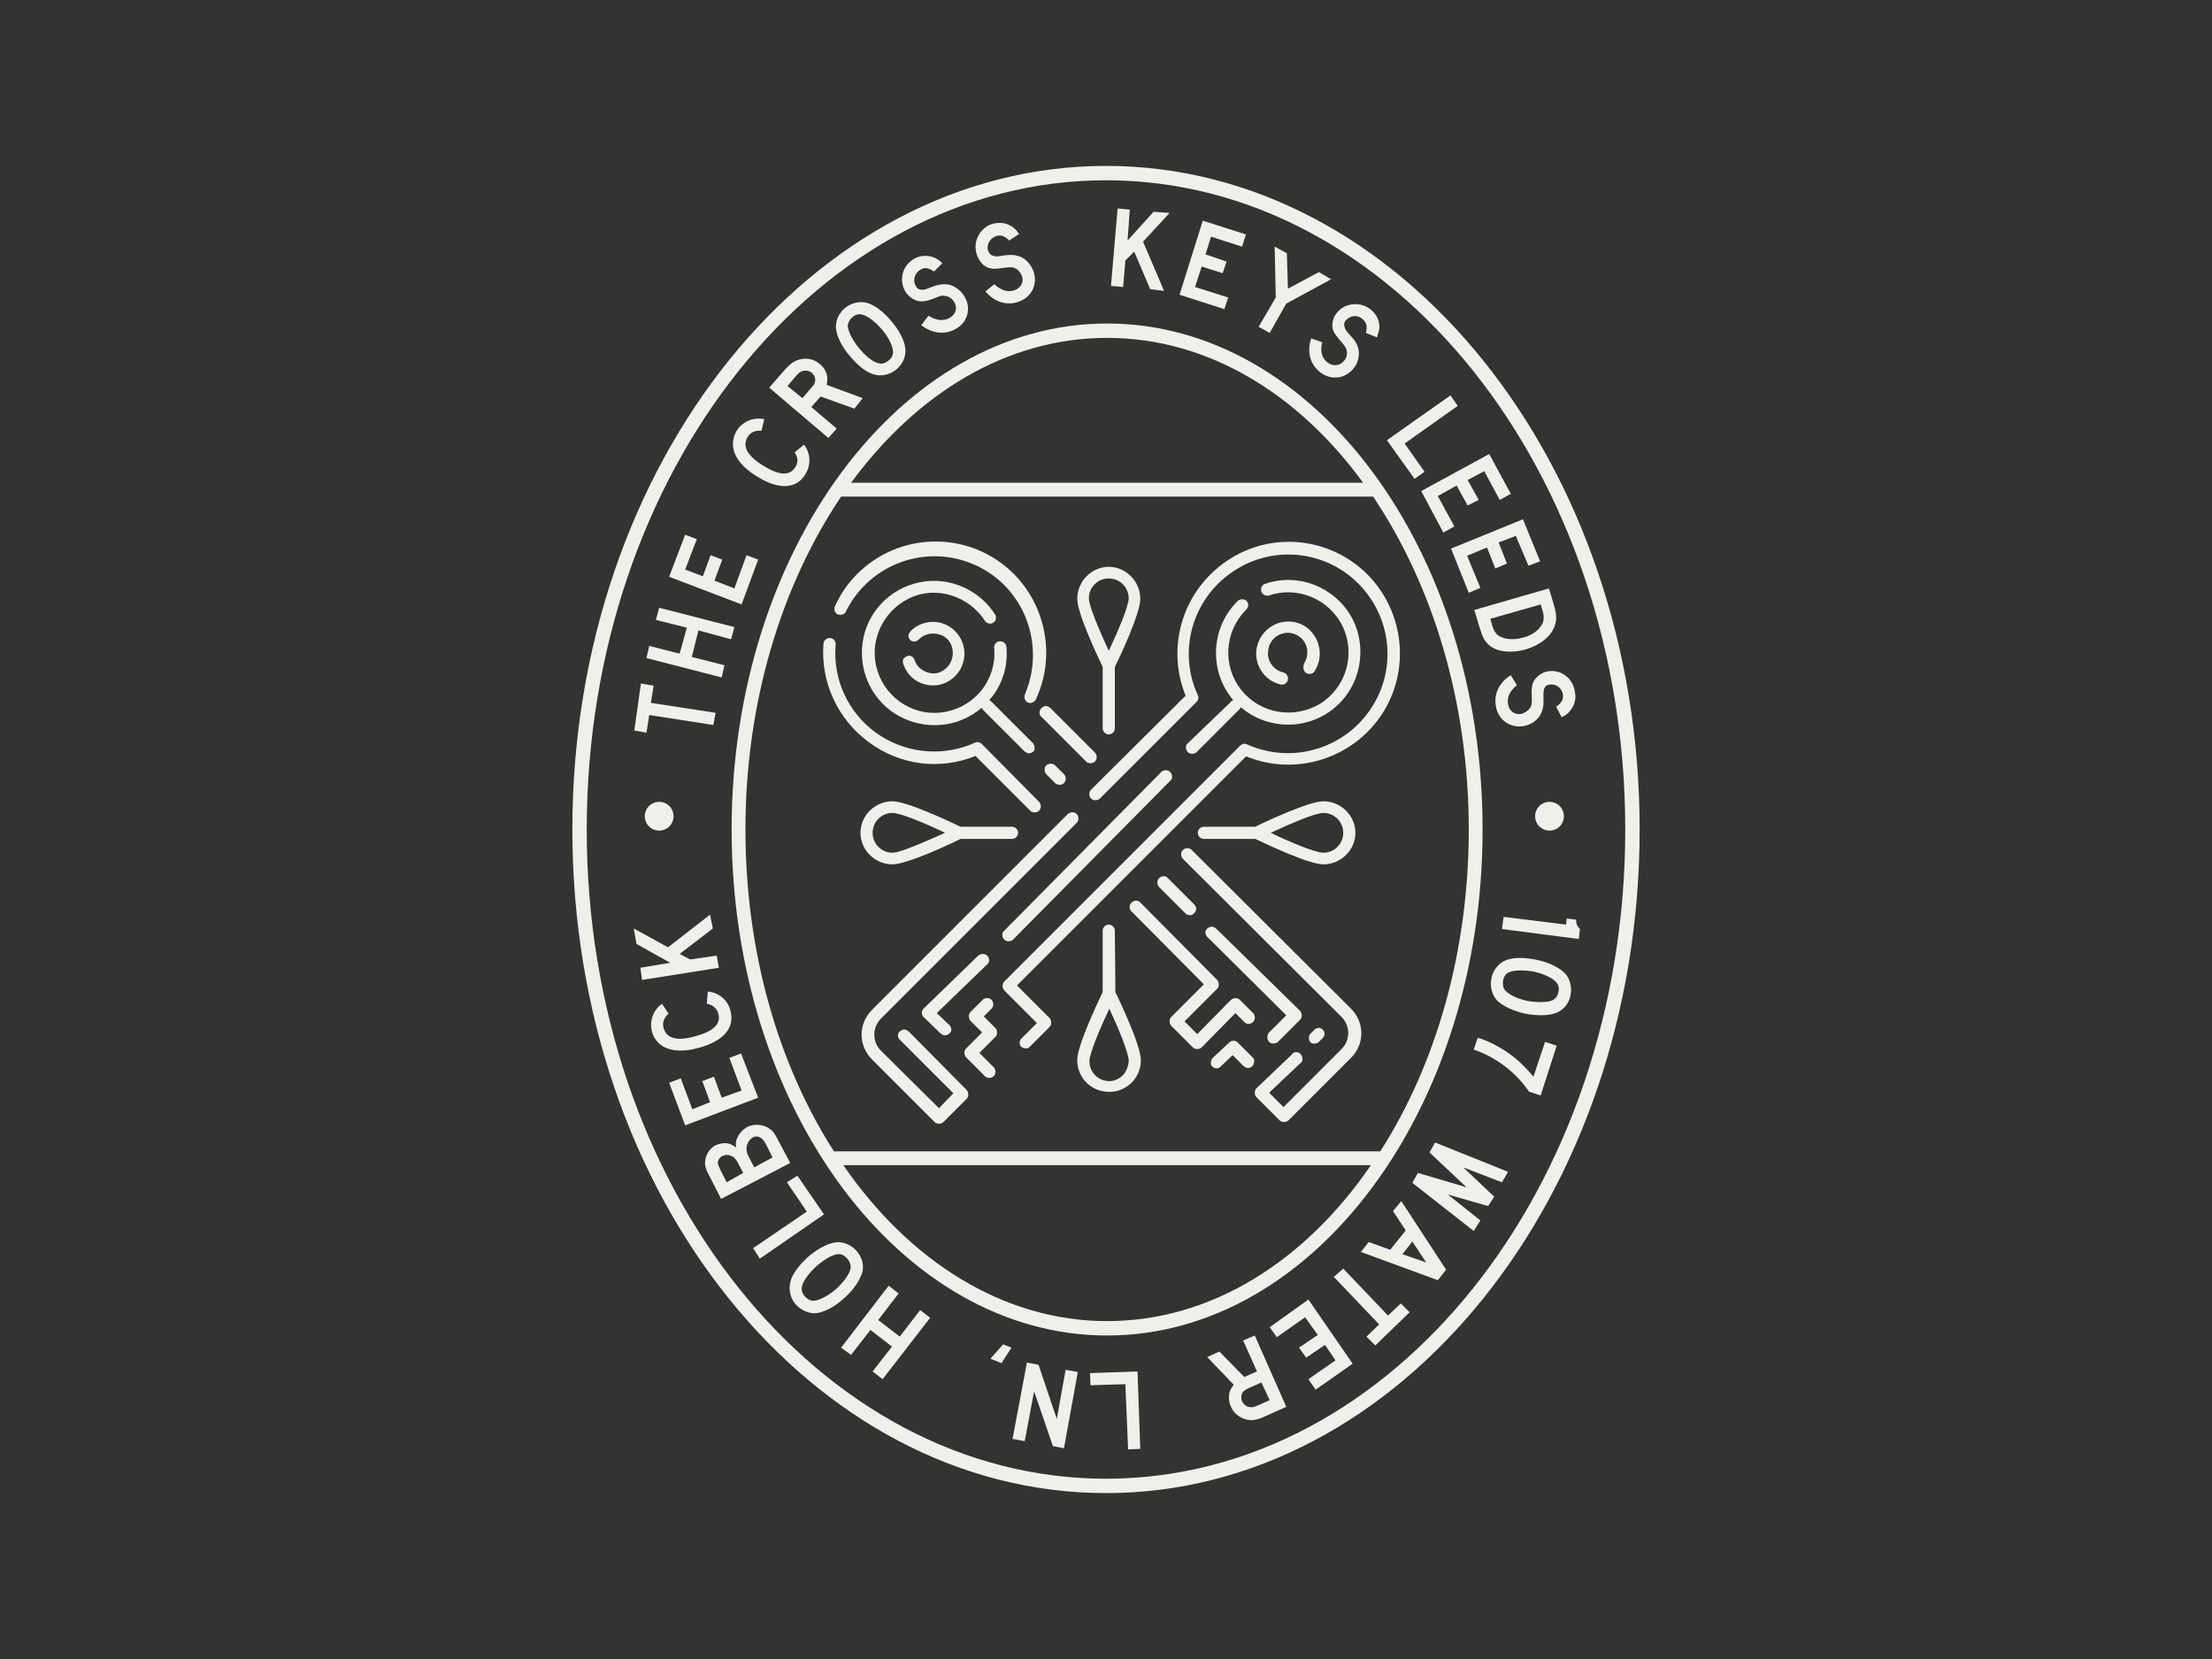 <?xml version="1.0" encoding="UTF-8"?>
<!-- Generator: Adobe Illustrator 28.0.0, SVG Export Plug-In . SVG Version: 6.00 Build 0)  -->
<svg xmlns="http://www.w3.org/2000/svg" xmlns:xlink="http://www.w3.org/1999/xlink" version="1.1" id="Layer_1" width="400" height="300" viewBox="0 0 400 300" style="enable-background:new 0 0 400 300;" xml:space="preserve">
<rect x="0" y="0" width="400" height="300" fill="#333333" stroke="none"/>
<style type="text/css">
	.st0{fill-rule:evenodd;clip-rule:evenodd;fill:#F0F0EB;}
</style>
<g>
	<path class="st0" d="M132.3,150c0,50.4,30.5,91.5,67.9,91.5s67.9-41,67.9-91.5c0-50.5-30.5-91.5-67.9-91.5S132.3,99.6,132.3,150z    M200.2,238.9c-18.8,0-35.8-10.9-47.7-28.2h95.4C236,228.1,219,238.9,200.2,238.9z M265.6,150c0,22.2-6,42.6-16,58.2h-98.8   c-10-15.6-16-35.9-16-58.2c0-23.2,6.6-44.3,17.3-60.2h96.2C259,105.7,265.6,126.8,265.6,150z M200.2,61.1c18.1,0,34.5,10,46.3,26.2   h-92.6C165.8,71.1,182.1,61.1,200.2,61.1z"></path>
	<path class="st0" d="M285,166.3l-1.7-0.2l-0.1,1.1l-11.3-1.4l-0.3,2.2l13.9,1.8l0.2-1.8C285.2,167.5,285,167.1,285,166.3z"></path>
	<path class="st0" d="M278,173.6c-2.3-0.5-4.2-0.5-5.6,0c-1.3,0.5-2.4,1.7-2.7,3.3c-0.3,1.5,0.1,3.1,1.1,4.1c1.1,1,2.8,1.8,5,2.3   c2.1,0.4,4.1,0.4,5.5-0.1c1.4-0.5,2.4-1.7,2.7-3.2c0.3-1.5-0.1-3.1-1.1-4.1C281.8,174.9,280,174,278,173.6z M281.8,179.4   c-0.1,0.7-0.6,1.3-1.1,1.5c-0.9,0.4-2.7,0.4-4.5,0.1c-1.8-0.4-3.3-1.1-4-1.9c-0.4-0.4-0.5-1.1-0.4-1.8c0.1-0.7,0.6-1.3,1.1-1.5   c1-0.4,2.7-0.4,4.5-0.1c1.7,0.4,3.3,1.1,4,1.9C281.8,178,282,178.7,281.8,179.4z"></path>
	<path class="st0" d="M277.3,194.7c-1.2-1.4-2-2.2-2.9-3c-1.9-1.7-4.6-3.2-6.7-3.9c-0.1,0-0.3-0.1-0.5-0.1l-0.7,2.1   c4.1,1.4,7.6,4.1,10,7.6l2.1,0.7l2.9-9l-2.1-0.7L277.3,194.7z"></path>
	<polygon class="st0" points="258.5,208.4 265.2,214.7 256.4,212.1 255.4,213.9 266.5,222.6 267.7,220.7 261.8,216 269.1,218.1    270.2,216.4 264.6,211.1 271.6,213.8 272.7,211.9 259.5,206.6  "></polygon>
	<path class="st0" d="M251.9,219l2.3,3.5l-2.8,3.5l-3.9-1.4l-1.4,1.8l13.9,5.1l1.5-1.9l-8.1-12.4L251.9,219z M257.9,228.3l-4.3-1.5   l1.8-2.3L257.9,228.3z"></path>
	<polygon class="st0" points="251,237.9 242.9,229.4 241.2,230.9 249.4,239.5 247.1,241.7 248.7,243.3 254.9,237.3 253.3,235.7  "></polygon>
	<polygon class="st0" points="229.6,240 230.9,241.8 236,238.2 238.3,241.4 234.9,243.7 236.2,245.5 239.6,243.2 241.5,246    236.6,249.4 237.9,251.3 244.6,246.6 236.6,235  "></polygon>
	<path class="st0" d="M224.8,242.4l2.5,5.6l-2.3,1l-4.5-4.6l-2.2,1l4.8,5c-0.4,0.6-0.6,0.8-0.7,1.2c-0.3,0.9-0.2,1.9,0.2,2.8   c0.6,1.4,2,2.3,3.5,2.4c0.8,0,1.4-0.1,2.7-0.7l3.8-1.7l-5.7-12.9L224.8,242.4z M229.6,253.2l-2.5,1.1c-1,0.4-2,0.1-2.5-0.9   c-0.2-0.5-0.2-1.1,0.1-1.6c0.2-0.3,0.4-0.4,0.9-0.7l2.5-1.1L229.6,253.2z"></path>
	<polygon class="st0" points="197.1,248.3 197.2,250.5 203.5,250.3 204,262.1 206.2,262 205.7,248  "></polygon>
	<polygon class="st0" points="191.1,256.6 187.8,246.8 185.7,246.4 183.1,260.2 185.3,260.6 187,251.6 190.4,261.5 192.4,261.9    194.9,248.1 192.7,247.7  "></polygon>
	<polygon class="st0" points="179.1,245.7 181.1,246.5 182.9,243.7 181.4,243.1  "></polygon>
	<polygon class="st0" points="162.7,241.7 158.8,238.7 162.5,233.9 160.7,232.5 152.1,243.7 153.9,245 157.4,240.5 161.3,243.5    157.8,248 159.6,249.4 168.2,238.3 166.4,236.9  "></polygon>
	<path class="st0" d="M155.9,230.2c0.4-1.4,0-2.9-1.1-4.1c-1-1.1-2.6-1.7-4-1.4c-1.4,0.3-3.1,1.2-4.8,2.7c-1.6,1.5-2.8,3.1-3.1,4.5   s0,2.9,1.1,4.1c1.1,1.1,2.6,1.7,4,1.4c1.4-0.3,3.1-1.2,4.7-2.7C154.4,233.2,155.4,231.6,155.9,230.2z M147.3,235.2   c-0.6,0.1-1.2-0.2-1.7-0.7s-0.7-1.2-0.6-1.8c0.2-1,1.2-2.4,2.6-3.7c1.4-1.2,2.8-2.1,3.9-2.2c0.6-0.1,1.2,0.2,1.7,0.8   c0.5,0.5,0.7,1.2,0.6,1.8c-0.2,1-1.2,2.4-2.6,3.7C149.9,234.2,148.3,235.1,147.3,235.2z"></path>
	<polygon class="st0" points="144.2,212.6 142.3,213.8 145.9,219.1 136.2,225.7 137.4,227.6 149,219.6  "></polygon>
	<path class="st0" d="M140.4,205.6c-0.5-0.9-0.8-1.2-1.4-1.6c-1.1-0.7-2.7-0.8-3.9-0.2c-0.7,0.4-1.3,1-1.7,1.8   c-0.3,0.6-0.4,1-0.3,1.9c-0.6-0.4-0.9-0.6-1.3-0.7c-0.8-0.2-1.7,0-2.4,0.3c-1.3,0.7-2,2.1-1.9,3.5c0.1,0.6,0.2,0.9,0.6,1.7l2.3,4.5   l12.5-6.5L140.4,205.6z M131.4,213.8l-1.2-2.4c-0.2-0.5-0.4-0.8-0.4-1.1c0-0.5,0.3-0.9,0.7-1.2c1.1-0.6,2.3-0.1,2.9,1.1l1,1.9   L131.4,213.8z M136.4,211.1l-1-1.9c-0.4-0.7-0.4-1.1-0.4-1.7c0.1-0.8,0.5-1.4,1.1-1.8c0.9-0.5,1.8,0,2.4,1.2l1.2,2.4L136.4,211.1z"></path>
	<polygon class="st0" points="134,190.5 131.9,191.3 134.1,197.2 130.5,198.5 129.1,194.7 127,195.5 128.4,199.3 125.2,200.6    123.1,195 121,195.8 123.9,203.5 137.1,198.5  "></polygon>
	<path class="st0" d="M126.3,189.5c4.5-1.2,6.6-3.6,5.8-6.7c-0.5-2-2.1-3.3-4.1-3.5l-0.2,2.2c1.1,0.2,1.8,0.8,2.1,1.8   c0.5,1.9-0.9,3.2-4.2,4.1c-3.3,0.9-5.2,0.4-5.7-1.5c-0.3-1,0.1-1.9,0.9-2.6l-1.2-1.8c-1.6,1.2-2.3,3.1-1.8,5.1   C118.8,189.6,121.9,190.7,126.3,189.5z"></path>
	<polygon class="st0" points="129.6,172.8 124.8,173.5 122.9,172.5 128.9,167.9 128.4,165.4 120.8,171.3 114.6,167.9 115.1,170.7    121.2,174.1 115.8,175 116.1,177.2 130,175  "></polygon>
	<polygon class="st0" points="117.4,129.3 129,131.1 129.4,128.9 117.7,127.1 118.2,124 115.9,123.6 114.7,132.1 116.9,132.5  "></polygon>
	<polygon class="st0" points="131,120.3 125.1,118.8 126.3,114 132.2,115.6 132.8,113.4 119.2,109.9 118.6,112.1 124.2,113.5    122.9,118.2 117.4,116.8 116.9,119 130.5,122.5  "></polygon>
	<polygon class="st0" points="137.1,101.2 135,100.4 132.8,106.4 129.2,105 130.6,101.2 128.5,100.4 127.1,104.2 123.9,103    126,97.5 123.9,96.7 121,104.3 134.1,109.3  "></polygon>
	<path class="st0" d="M136.8,86.1c3.9,2.5,7.2,2.4,8.8-0.3c1.1-1.7,1-3.8-0.2-5.4l-1.7,1.4c0.6,0.9,0.7,1.8,0.1,2.7   c-1,1.6-2.9,1.5-5.8-0.3c-2.9-1.8-3.8-3.5-2.8-5.2c0.6-0.9,1.4-1.2,2.5-1.1l0.5-2.1c-2-0.4-3.9,0.4-5,2.1   C131.6,80.7,132.9,83.7,136.8,86.1z"></path>
	<path class="st0" d="M151.3,77.5l-4.6-3.9l1.7-1.9l6.1,2.2L156,72l-6.5-2.4c0.1-0.7,0.1-1,0.1-1.4c-0.1-0.9-0.6-1.8-1.4-2.4   c-1.1-1-2.8-1.2-4.2-0.6c-0.7,0.3-1.2,0.7-2.2,1.8l-2.7,3.1l10.7,9.1L151.3,77.5z M142.4,69.8l1.8-2.1c0.7-0.8,1.8-0.9,2.6-0.3   c0.4,0.4,0.7,0.9,0.6,1.5c-0.1,0.4-0.1,0.6-0.5,1l-1.8,2.1L142.4,69.8z"></path>
	<path class="st0" d="M158,67.7c1.3,0.4,2.9,0.1,4.1-0.9c1.2-1,1.8-2.5,1.6-3.9c-0.2-1.4-1.1-3.2-2.5-4.8c-1.4-1.7-3-2.9-4.3-3.3   s-2.9-0.1-4.1,0.9c-1.2,1-1.8,2.5-1.6,3.9c0.2,1.4,1.1,3.2,2.5,4.8C155.1,66.1,156.6,67.3,158,67.7z M154.1,57.4   c0.5-0.5,1.2-0.7,1.8-0.5c1,0.2,2.4,1.3,3.6,2.7c1.2,1.4,1.9,2.9,2,4c0,0.6-0.3,1.2-0.8,1.6s-1.2,0.7-1.8,0.5   c-1-0.2-2.4-1.3-3.6-2.8c-1.1-1.3-1.9-2.9-2-3.9C153.3,58.5,153.6,57.8,154.1,57.4z"></path>
	<path class="st0" d="M166.6,54.5c0.7,0,1.2-0.1,2.7-0.7c0.7-0.3,1.1-0.4,1.5-0.3c0.7,0,1.4,0.5,1.8,1.2c0.6,1,0.2,2.2-0.9,2.8   c-1.1,0.6-2.3,0.5-3.8-0.4l-1.3,1.7c1.9,1.5,4.2,1.8,6.2,0.7c2.2-1.2,2.9-3.8,1.6-5.9c-0.6-1-1.6-1.8-2.7-2.1   c-0.9-0.2-2-0.1-3.2,0.4c-1.1,0.4-1.2,0.5-1.7,0.5c-0.6,0-1-0.2-1.2-0.7c-0.6-1-0.2-2.3,0.8-2.9c0.8-0.5,1.5-0.4,2.5,0.3l1.5-1.5   c-0.5-0.5-0.8-0.7-1.2-0.9c-1.2-0.6-2.7-0.6-3.9,0.1c-2.1,1.2-2.8,3.8-1.6,5.9C164.3,53.7,165.5,54.5,166.6,54.5z"></path>
	<path class="st0" d="M179,48.5c0.7,0.2,1.1,0.1,2.8-0.1c0.8-0.1,1.1-0.1,1.5,0c0.7,0.2,1.2,0.8,1.5,1.5c0.4,1.1-0.2,2.2-1.4,2.6   c-1.2,0.4-2.4,0-3.6-1.1l-1.6,1.3c1.6,1.9,3.8,2.6,5.9,1.9c2.4-0.8,3.6-3.1,2.8-5.5c-0.4-1.1-1.2-2.1-2.2-2.6   c-0.9-0.4-1.9-0.5-3.2-0.3c-1.2,0.2-1.2,0.2-1.7,0.1c-0.6-0.1-0.9-0.4-1.1-0.9c-0.4-1.1,0.3-2.3,1.4-2.7c0.9-0.3,1.6,0,2.4,0.8   l1.8-1.2c-0.4-0.5-0.6-0.8-1-1.1c-1.1-0.9-2.5-1.1-3.9-0.7c-2.2,0.7-3.5,3.2-2.8,5.4C177,47.3,178,48.3,179,48.5z"></path>
	<polygon class="st0" points="203.5,47.1 205.1,45.5 208,52.3 210.5,52.6 206.7,43.7 211.5,38.5 208.6,38.3 203.9,43.5 204.3,37.9    202.1,37.7 200.9,51.7 203.1,51.9  "></polygon>
	<polygon class="st0" points="222.1,53.8 216.1,51.9 217.3,48.2 221.1,49.4 221.8,47.3 218,46 219,42.8 224.6,44.6 225.3,42.4    217.5,39.9 213.3,53.3 221.4,55.9  "></polygon>
	<polygon class="st0" points="229.6,60.2 232.6,54.9 240.7,50.5 238.5,49.2 232.9,52.2 232.7,45.8 230.5,44.6 230.7,53.8    227.6,59.1  "></polygon>
	<path class="st0" d="M242.7,62c0.5,0.6,0.7,0.9,0.8,1.3c0.2,0.7,0,1.5-0.5,2c-0.8,0.9-2,1-3,0.2c-1-0.8-1.3-2-0.9-3.6l-2-0.7   c-0.8,2.4-0.2,4.6,1.5,6c1.9,1.6,4.5,1.4,6.1-0.5c0.8-0.9,1.1-2.1,1-3.2c-0.1-1-0.6-1.9-1.5-2.8c-0.8-0.9-0.8-0.9-1-1.4   c-0.2-0.5-0.2-1,0.2-1.4c0.8-0.9,2.1-1,3-0.2c0.7,0.6,0.9,1.3,0.6,2.5l2,0.8c0.2-0.6,0.3-1,0.4-1.4c0.2-1.4-0.4-2.7-1.5-3.6   c-1.8-1.5-4.6-1.3-6.1,0.5c-0.8,0.9-1.1,2.3-0.7,3.3C241.3,60.3,241.6,60.7,242.7,62z"></path>
	<polygon class="st0" points="257.6,85.3 254,80.2 263.6,73.4 262.3,71.5 250.8,79.6 255.8,86.6  "></polygon>
	<polygon class="st0" points="261,96.3 263,95.2 260,89.7 263.4,87.8 265.4,91.4 267.4,90.4 265.4,86.8 268.4,85.2 271.2,90.4    273.2,89.3 269.3,82.1 257,88.8  "></polygon>
	<polygon class="st0" points="265.6,107.2 267.7,106.3 265.3,100.5 268.9,99 270.4,102.8 272.5,101.9 271,98.1 274.1,96.9    276.4,102.3 278.5,101.5 275.4,93.9 262.4,99.2  "></polygon>
	<path class="st0" d="M267.6,113.6c0.5,1.6,0.8,2.2,1.5,2.9c1.4,1.4,4.2,1.7,6.9,0.9c2.6-0.8,4.6-2.4,5.2-4.4c0.3-1,0.3-1.8-0.2-3.6   l-0.9-3l-13.5,3.9L267.6,113.6z M278.6,109.3l0.4,1.3c0.2,0.8,0.2,1.4,0,2c-0.5,1.2-1.9,2.3-3.6,2.7c-1.7,0.5-3.5,0.3-4.5-0.4   c-0.4-0.3-0.8-0.9-1-1.6l-0.4-1.4L278.6,109.3z"></path>
	<path class="st0" d="M279.9,121.4c-1.2,0.2-2.3,1.1-2.7,2.1c-0.2,0.6-0.3,1.1-0.2,2.8c0,0.8,0,1.1-0.2,1.5c-0.3,0.6-1,1.1-1.7,1.3   c-1.2,0.2-2.2-0.5-2.4-1.8c-0.2-1.3,0.3-2.3,1.6-3.4l-1.1-1.8c-2.1,1.3-3.1,3.4-2.7,5.6c0.4,2.5,2.6,4,5,3.6   c1.2-0.2,2.3-0.9,2.9-1.8c0.5-0.8,0.8-1.8,0.7-3.1c0-1.2,0-1.2,0.1-1.7c0.1-0.5,0.5-0.9,1-0.9c1.2-0.2,2.2,0.6,2.4,1.7   c0.2,0.9-0.2,1.6-1.2,2.3l1,1.9c0.6-0.3,0.9-0.5,1.2-0.8c1-1,1.5-2.4,1.2-3.7C284.5,122.6,282.2,121,279.9,121.4z"></path>
	<path class="st0" d="M200,30c-53.2,0-96.5,53.8-96.5,120s43.3,120,96.5,120s96.5-53.8,96.5-120S253.2,30,200,30z M200,267.4   c-51.8,0-93.9-52.7-93.9-117.4c0-64.8,42.1-117.4,93.9-117.4s93.9,52.7,93.9,117.4S251.8,267.4,200,267.4z"></path>
	<circle class="st0" cx="119.2" cy="147.6" r="2.6"></circle>
	<circle class="st0" cx="280.2" cy="147.6" r="2.6"></circle>
	<path class="st0" d="M178.2,112.4c0.4,0.4,1,0.5,1.4,0.2c0.5-0.3,0.6-0.9,0.4-1.4c-2.9-4.6-8.4-7-13.7-5.9   c-5.4,1.1-9.5,5.4-10.3,10.8s1.8,10.8,6.6,13.4c4.8,2.6,10.7,2.1,14.9-1.5c0.1,0.2,0.2,0.3,0.3,0.4l7.4,7.4   c0.3,0.3,0.7,0.5,1.1,0.4c0.4-0.1,0.8-0.4,0.8-0.8s-0.1-0.9-0.4-1.1l-7.4-7.4c-0.1-0.1-0.3-0.2-0.4-0.3c2.3-2.6,3.4-6,3.1-9.5   c0-0.4-0.2-0.8-0.6-1c-0.4-0.2-0.9-0.2-1.2,0.1c-0.4,0.3-0.5,0.7-0.4,1.1c0.4,5.5-3.3,10.3-8.7,11.4c-5.4,1.1-10.7-2.1-12.4-7.3   c-1.7-5.2,0.8-10.8,5.7-13.2S175.3,107.8,178.2,112.4z"></path>
	<path class="st0" d="M176.4,136.7L176.4,136.7l10,10c0.4,0.3,1.1,0.3,1.5-0.1c0.4-0.4,0.4-1,0.1-1.5l-10.5-10.6   c-0.3-0.3-0.8-0.4-1.2-0.2l-0.7,0.3c-5.7,2.3-12.2,1.5-17.2-2.1c-5-3.6-7.8-9.6-7.3-15.8c0.1-0.4-0.1-0.9-0.4-1.1   c-0.4-0.3-0.8-0.3-1.2-0.1c-0.4,0.2-0.6,0.6-0.6,1c-0.5,6.9,2.6,13.6,8.2,17.7C162.7,138.4,170,139.3,176.4,136.7z"></path>
	<path class="st0" d="M151.5,111.1c0.3,0.1,0.6,0.1,0.9,0s0.5-0.3,0.6-0.6c4.3-8.6,14.6-12.3,23.4-8.3s12.7,14.3,9,23.2   c-0.2,0.4-0.2,0.8,0,1.2c0.2,0.4,0.7,0.6,1.1,0.5c0.4-0.1,0.8-0.4,0.9-0.8c4-8.8,1.1-19.3-6.8-24.8c-7.9-5.5-18.7-4.6-25.6,2.3   c-1.7,1.7-3,3.6-4,5.8C150.7,110.2,151,110.9,151.5,111.1z"></path>
	<path class="st0" d="M188,128.6c-0.1,0.4,0.1,0.9,0.4,1.1l8.1,8.1c0.4,0.3,1.1,0.3,1.5-0.1s0.4-1,0.1-1.5l-8.1-8.1   c-0.3-0.3-0.7-0.5-1.1-0.4C188.4,127.9,188.1,128.2,188,128.6z"></path>
	<path class="st0" d="M225.1,184.9c0.4,0.4,1.1,0.3,1.5-0.1s0.4-1,0.1-1.5l-2.5-2.5c-0.4-0.4-1.1-0.4-1.6,0l-6.1,6.2l-2.3-2.3   l5.9-5.9c0.4-0.4,0.4-1.1,0-1.6l-13.8-13.9c-0.3-0.4-0.7-0.5-1.1-0.4c-0.4,0.1-0.8,0.4-0.9,0.9c-0.1,0.4,0.1,0.9,0.4,1.1l13,13.1   l-5.9,5.9c-0.4,0.4-0.4,1.1,0,1.6l3.9,3.9c0.2,0.2,0.5,0.3,0.8,0.3s0.6-0.1,0.8-0.3l6.1-6.2L225.1,184.9z"></path>
	<path class="st0" d="M226.4,191.1L226.4,191.1l-2.6-2.6c-0.4-0.4-1.1-0.4-1.5,0l-3,2.8c-0.3,0.3-0.4,0.8-0.3,1.2s0.6,0.7,1,0.7   c0.3,0,0.5-0.1,0.7-0.3l2.2-2.1l1.9,1.9c0.3,0.3,0.7,0.5,1.1,0.4c0.4-0.1,0.8-0.4,0.8-0.8C226.9,191.8,226.8,191.4,226.4,191.1z"></path>
	<path class="st0" d="M215.4,153.6c-0.4-0.3-1.1-0.3-1.5,0.1s-0.4,1-0.1,1.5l28.8,28.7c1.6,1.6,1.6,4.2,0,5.8l-10.5,10.5l-2.6-2.6   l5.6-5.3c0.4-0.2,0.5-0.7,0.4-1.1s-0.4-0.8-0.8-0.9c-0.4-0.1-0.9,0-1.1,0.4l-6.4,6.1c-0.2,0.2-0.3,0.5-0.3,0.8   c0,0.3,0.1,0.6,0.3,0.8l4.2,4.2c0.4,0.4,1.1,0.4,1.6,0l11.3-11.3c2.5-2.5,2.5-6.4,0-8.9L215.4,153.6z"></path>
	<path class="st0" d="M238.4,188.5l0.7-0.7c0.3-0.3,0.5-0.7,0.4-1.1c-0.1-0.4-0.4-0.7-0.8-0.8c-0.4-0.1-0.9,0.1-1.1,0.4l-0.7,0.7   c-0.3,0.4-0.3,1.1,0.1,1.5C237.3,188.8,237.9,188.8,238.4,188.5z"></path>
	<path class="st0" d="M177.9,183.8l1.5-1.5c0.3-0.4,0.3-1.1-0.1-1.5s-1-0.4-1.5-0.1l-2.3,2.3c-0.4,0.4-0.4,1.1,0,1.6l2.1,2.1   l-2.9,2.9c-0.4,0.4-0.4,1.1,0,1.6l3.5,3.5c0.4,0.3,1.1,0.3,1.5-0.1s0.4-1,0.1-1.5l-2.7-2.7l2.9-2.9c0.2-0.2,0.3-0.5,0.3-0.8   s-0.1-0.6-0.3-0.8L177.9,183.8z"></path>
	<path class="st0" d="M197.2,142.9c-0.3,0.4-0.3,1.1,0.1,1.5s1,0.4,1.5,0.1l17.6-17.6c0.3-0.3,0.4-0.8,0.2-1.2   c-3.6-7.8-1.1-17.1,6-22.1c7-5,16.6-4.3,22.8,1.7c6.2,6,7.3,15.5,2.6,22.7c-4.7,7.2-13.8,10.1-21.8,6.9l-0.7-0.3   c-0.4-0.2-0.9-0.1-1.2,0.2l-42.7,42.7c-0.4,0.4-0.4,1.1,0,1.6l5.9,5.9l-2.9,2.9c-0.3,0.4-0.3,1.1,0.1,1.4s1,0.4,1.4,0.1l3.7-3.7   c0.4-0.4,0.4-1.1,0-1.6l-5.9-5.9l41.4-41.4l0.1,0c8.9,3.6,19.1,0.4,24.4-7.5c5.3-8,4.2-18.6-2.5-25.4c-6.8-6.8-17.4-7.9-25.4-2.5   s-11.1,15.5-7.5,24.4L197.2,142.9z"></path>
	<path class="st0" d="M164.4,186.6c-0.3-0.3-0.7-0.5-1.1-0.4c-0.4,0.1-0.8,0.4-0.9,0.8c-0.1,0.4,0.1,0.9,0.4,1.1l9.6,9.6l-2.6,2.7   L159.3,190c-1.6-1.6-1.6-4.2,0-5.8l35.5-35.5c0.3-0.4,0.3-1.1-0.1-1.5c-0.4-0.4-1-0.4-1.5-0.1l-35.5,35.5c-1.2,1.2-1.9,2.8-1.9,4.5   c0,1.7,0.7,3.3,1.9,4.5l11.3,11.3c0.2,0.2,0.5,0.3,0.8,0.3c0.3,0,0.6-0.1,0.8-0.3l4.2-4.2c0.4-0.4,0.4-1.1,0-1.6L164.4,186.6z"></path>
	<path class="st0" d="M178.5,172.8c-0.4-0.4-1.1-0.4-1.6,0l-9.9,9.6c-0.4,0.4-0.4,1.1,0,1.5l3,2.9c0.3,0.3,0.7,0.5,1.1,0.4   c0.4-0.1,0.8-0.4,0.9-0.8c0.1-0.4-0.1-0.9-0.4-1.1l-2.2-2.1l9.1-8.8C179,174,179,173.3,178.5,172.8z"></path>
	<path class="st0" d="M181.6,169.9c0.4,0.4,1,0.4,1.5,0.1l28.6-28.9c0.4-0.4,0.3-1.1-0.1-1.5c-0.4-0.4-1-0.4-1.5-0.1l-28.6,28.9   C181.1,168.8,181.2,169.5,181.6,169.9z"></path>
	<path class="st0" d="M214.7,134.5c-0.4,0.4-0.3,1.1,0.1,1.5s1,0.4,1.5,0.1l7.8-7.8c0.1-0.1,0.2-0.3,0.3-0.4   c4.8,4.1,11.9,4.2,16.8,0.2c4.9-4,6.2-11,3.2-16.5c-3.1-5.5-9.7-8.1-15.7-6c-0.5,0.2-0.8,0.8-0.6,1.4c0.2,0.5,0.7,0.8,1.3,0.7   c5.2-1.8,11,0.6,13.4,5.6c2.4,5,0.6,11-4,13.9c-4.7,2.9-10.9,1.9-14.3-2.4c-3.5-4.3-3.1-10.6,0.8-14.5c0.3-0.3,0.5-0.7,0.4-1.1   c-0.1-0.4-0.4-0.8-0.9-0.8c-0.4-0.1-0.9,0.1-1.1,0.4c-4.8,4.8-5.1,12.6-0.7,17.8c-0.2,0.1-0.3,0.1-0.4,0.3L214.7,134.5z"></path>
	<path class="st0" d="M236.2,121.7c0.5,0.3,1.2,0.2,1.5-0.3c1.5-2.3,1.2-5.3-0.7-7.3c-1.7-1.8-4.4-2.2-6.6-1.1   c-2.2,1.1-3.5,3.5-3.2,5.9s2.1,4.4,4.5,4.9c0.1,0,0.1,0,0.2,0c0.5,0,1-0.5,1-1c0.1-0.5-0.3-1-0.8-1.2c-1.5-0.3-2.7-1.6-2.8-3.2   c-0.1-1.6,0.7-3.1,2.2-3.7c1.4-0.6,3.1-0.2,4.1,1c1,1.2,1.1,2.9,0.2,4.3C235.6,120.7,235.7,121.4,236.2,121.7z"></path>
	<path class="st0" d="M170.1,121.5c-1.3,0.6-2.8,0.2-3.9-0.8l0,0c-0.4-0.4-0.6-0.8-0.8-1.3c-0.1-0.4-0.4-0.7-0.8-0.8   c-0.4-0.1-0.8,0.1-1.1,0.4c-0.3,0.3-0.3,0.8-0.1,1.2c0.3,0.8,0.7,1.5,1.3,2.1c1.6,1.6,4.1,2.1,6.2,1.2c2.1-0.9,3.5-3,3.5-5.3   c0-2.3-1.4-4.4-3.5-5.3s-4.6-0.4-6.2,1.2c-0.3,0.3-0.5,0.7-0.4,1.1c0.1,0.4,0.4,0.7,0.8,0.8s0.8-0.1,1.1-0.4c1-1,2.5-1.3,3.9-0.8   s2.2,1.8,2.2,3.3C172.3,119.6,171.4,120.9,170.1,121.5z"></path>
	<path class="st0" d="M201.6,168.3c0-0.6-0.5-1.1-1.1-1.1s-1.1,0.5-1.1,1.1v11.1c-1,2.1-4.6,9.7-4.6,12.3c0,2.1,1.1,4,2.9,5   c1.8,1,4,1,5.7,0c1.8-1,2.9-2.9,2.9-5c0-2.6-3.6-10.2-4.6-12.3L201.6,168.3z M204.1,191.8c0,0.9-0.4,1.9-1,2.6   c-0.7,0.7-1.6,1.1-2.5,1.1l0,0c-2,0-3.6-1.6-3.6-3.6c0-1.4,1.9-5.9,3.6-9.5C202.2,185.8,204.1,190.4,204.1,191.8z"></path>
	<path class="st0" d="M199.4,131.7c0,0.6,0.5,1.1,1.1,1.1s1.1-0.5,1.1-1.1v-11.1c1-2,4.6-9.7,4.6-12.3c0-3.2-2.6-5.8-5.7-5.8   s-5.7,2.6-5.7,5.8c0,2.6,3.6,10.2,4.6,12.3L199.4,131.7z M196.9,108.2c0-2,1.6-3.6,3.6-3.6h0c2,0,3.6,1.6,3.6,3.6   c0,1.4-1.9,5.9-3.6,9.5C198.9,114.2,196.9,109.6,196.9,108.2z"></path>
	<path class="st0" d="M227,151.7c2.1,1,9.7,4.6,12.3,4.6c3.2,0,5.8-2.6,5.8-5.7s-2.6-5.7-5.8-5.7c-2.6,0-10.3,3.6-12.3,4.6h-9.3   c-0.6,0-1.1,0.5-1.1,1.1s0.5,1.1,1.1,1.1L227,151.7z M239.3,147c2,0,3.6,1.6,3.6,3.6c0,2-1.6,3.6-3.6,3.6c-1.4,0-6-1.9-9.5-3.6   C233.4,148.9,237.9,147,239.3,147z"></path>
	<path class="st0" d="M161.4,156.3L161.4,156.3c2.6,0,10.3-3.6,12.3-4.6h9.3c0.6,0,1.1-0.5,1.1-1.1s-0.5-1.1-1.1-1.1h-9.3   c-2.1-1-9.7-4.6-12.3-4.6c-3.2,0-5.8,2.6-5.8,5.7S158.2,156.3,161.4,156.3z M161.4,147c1.4,0,6,1.9,9.5,3.6   c-3.6,1.6-8.1,3.6-9.5,3.6c-2,0-3.6-1.6-3.6-3.6S159.4,147,161.4,147z"></path>
	<path class="st0" d="M192.4,141.6c0.4-0.4,0.4-1,0.1-1.5l-1.7-1.7c-0.4-0.4-1.1-0.4-1.6,0c-0.4,0.4-0.4,1.1,0,1.6l1.7,1.7   C191.4,142,192,142,192.4,141.6z"></path>
	<path class="st0" d="M215.2,165.5c0.4,0,0.8-0.3,1-0.7s0.1-0.9-0.2-1.2l-4.9-4.9c-0.4-0.4-1.1-0.3-1.5,0.1c-0.4,0.4-0.4,1-0.1,1.5   l4.9,4.9C214.6,165.4,214.9,165.5,215.2,165.5z"></path>
	<path class="st0" d="M229.5,188.4c0.4,0.4,1.1,0.4,1.6,0l4-4c0.4-0.4,0.4-1.1,0-1.6L220,168c-0.3-0.3-0.7-0.5-1.1-0.4   s-0.8,0.4-0.9,0.8c-0.1,0.4,0.1,0.9,0.4,1.1l14.2,14.1l-3.2,3.2C229.1,187.3,229.1,188,229.5,188.4z"></path>
</g>
</svg>
